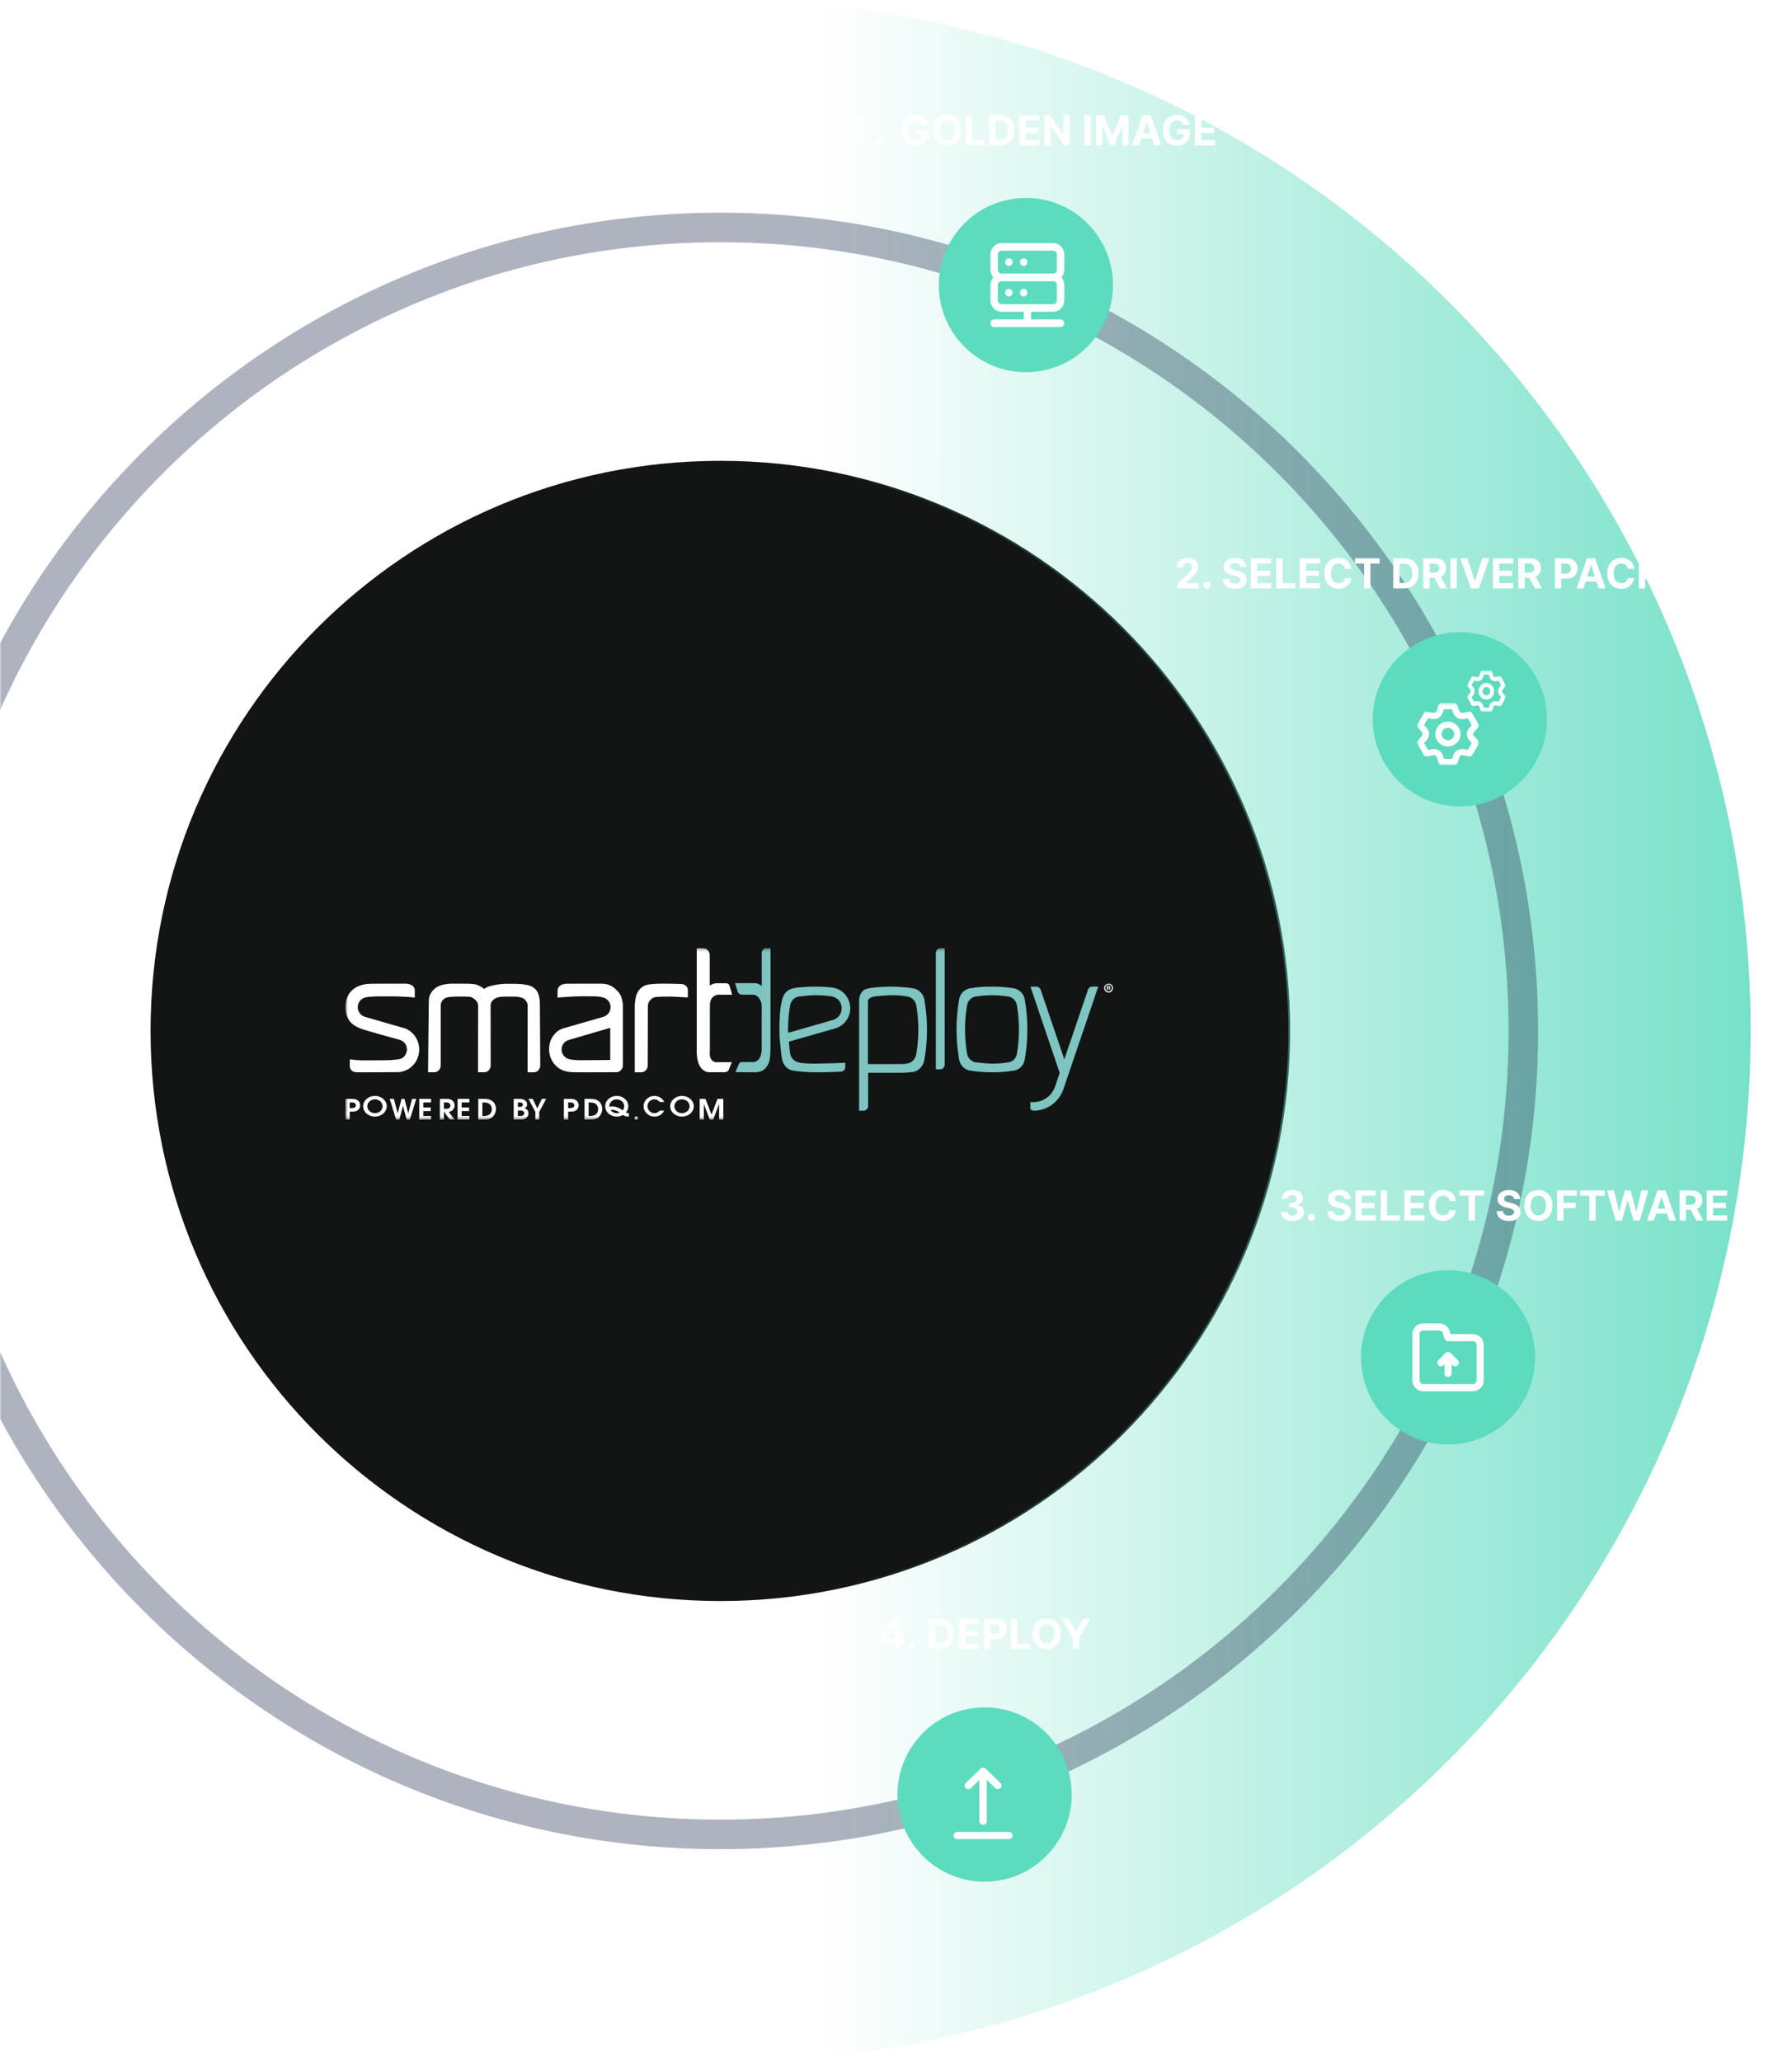 <svg width="600" height="690" viewBox="0 0 600 690" fill="none" xmlns="http://www.w3.org/2000/svg">
<g clip-path="url(#clip0_61_850)">
<mask id="mask0_61_850" style="mask-type:luminance" maskUnits="userSpaceOnUse" x="0" y="0" width="600" height="690">
<path d="M600 0H0V689.951H600V0Z" fill="white"/>
</mask>
<g mask="url(#mask0_61_850)">
<g filter="url(#filter0_d_61_850)">
<path d="M241.186 535.749C346.548 535.749 431.96 450.337 431.96 344.975C431.96 239.613 346.548 154.201 241.186 154.201C135.825 154.201 50.412 239.613 50.412 344.975C50.412 450.337 135.825 535.749 241.186 535.749Z" fill="#131515"/>
</g>
<path opacity="0.83" d="M241.188 689.951C332.68 689.951 420.427 653.605 485.122 588.91C549.818 524.214 586.162 436.468 586.162 344.975C586.162 253.482 549.818 165.736 485.122 101.041C420.427 36.346 332.68 1.38151e-05 241.188 0V154.807C291.624 154.807 339.994 174.842 375.657 210.506C411.321 246.169 431.356 294.539 431.356 344.975C431.356 395.411 411.321 443.781 375.657 479.445C339.994 515.108 291.624 535.144 241.188 535.144V689.951Z" fill="url(#paint0_linear_61_850)"/>
<path d="M241.186 613.838C389.675 613.838 510.049 493.464 510.049 344.975C510.049 196.486 389.675 76.112 241.186 76.112C92.697 76.112 -27.677 196.486 -27.677 344.975C-27.677 493.464 92.697 613.838 241.186 613.838Z" stroke="#132344" stroke-opacity="0.34" stroke-width="9.885"/>
<path d="M343.493 124.547C359.597 124.547 372.653 111.492 372.653 95.387C372.653 79.283 359.597 66.227 343.493 66.227C327.388 66.227 314.333 79.283 314.333 95.387C314.333 111.492 327.388 124.547 343.493 124.547Z" fill="#5CDBBE"/>
<path d="M329.654 629.655C345.758 629.655 358.814 616.6 358.814 600.495C358.814 584.39 345.758 571.335 329.654 571.335C313.549 571.335 300.494 584.39 300.494 600.495C300.494 616.6 313.549 629.655 329.654 629.655Z" fill="#5CDBBE"/>
<path d="M488.797 269.852C504.902 269.852 517.957 256.797 517.957 240.692C517.957 224.588 504.902 211.532 488.797 211.532C472.693 211.532 459.638 224.588 459.638 240.692C459.638 256.797 472.693 269.852 488.797 269.852Z" fill="#5CDBBE"/>
<path d="M484.844 483.361C500.949 483.361 514.004 470.306 514.004 454.201C514.004 438.097 500.949 425.041 484.844 425.041C468.74 425.041 455.685 438.097 455.685 454.201C455.685 470.306 468.74 483.361 484.844 483.361Z" fill="#5CDBBE"/>
<path d="M289.555 38.555V48.619H287.427V40.575H287.368L285.063 42.02V40.133L287.555 38.555H289.555ZM294.467 48.747C294.142 48.747 293.865 48.633 293.632 48.403C293.403 48.17 293.287 47.892 293.287 47.568C293.287 47.247 293.403 46.971 293.632 46.742C293.865 46.513 294.142 46.398 294.467 46.398C294.781 46.398 295.056 46.513 295.292 46.742C295.528 46.971 295.646 47.247 295.646 47.568C295.646 47.784 295.59 47.982 295.479 48.162C295.371 48.339 295.228 48.482 295.051 48.59C294.874 48.695 294.68 48.747 294.467 48.747ZM308.641 41.808C308.573 41.569 308.477 41.358 308.352 41.174C308.228 40.987 308.076 40.83 307.895 40.703C307.718 40.572 307.514 40.471 307.285 40.403C307.059 40.334 306.808 40.3 306.533 40.3C306.019 40.3 305.567 40.427 305.177 40.683C304.79 40.938 304.489 41.31 304.273 41.798C304.056 42.283 303.948 42.876 303.948 43.577C303.948 44.279 304.055 44.875 304.268 45.366C304.481 45.858 304.782 46.233 305.172 46.492C305.562 46.747 306.022 46.875 306.553 46.875C307.034 46.875 307.446 46.79 307.786 46.619C308.13 46.446 308.392 46.202 308.573 45.887C308.756 45.572 308.848 45.201 308.848 44.772L309.28 44.835H306.685V43.233H310.897V44.501C310.897 45.386 310.71 46.146 310.337 46.782C309.963 47.414 309.449 47.902 308.794 48.246C308.138 48.587 307.388 48.757 306.543 48.757C305.599 48.757 304.771 48.549 304.056 48.133C303.342 47.714 302.785 47.119 302.385 46.349C301.989 45.576 301.791 44.658 301.791 43.597C301.791 42.781 301.909 42.054 302.145 41.415C302.384 40.773 302.718 40.229 303.147 39.783C303.576 39.338 304.076 38.999 304.646 38.766C305.216 38.534 305.834 38.417 306.499 38.417C307.069 38.417 307.599 38.501 308.091 38.668C308.582 38.832 309.018 39.064 309.398 39.366C309.781 39.667 310.094 40.026 310.337 40.442C310.579 40.855 310.735 41.31 310.804 41.808H308.641ZM321.744 43.587C321.744 44.685 321.536 45.618 321.12 46.388C320.707 47.158 320.144 47.746 319.429 48.153C318.718 48.556 317.919 48.757 317.031 48.757C316.137 48.757 315.334 48.554 314.623 48.148C313.912 47.741 313.35 47.153 312.938 46.383C312.525 45.614 312.318 44.681 312.318 43.587C312.318 42.49 312.525 41.556 312.938 40.786C313.35 40.016 313.912 39.43 314.623 39.027C315.334 38.62 316.137 38.417 317.031 38.417C317.919 38.417 318.718 38.62 319.429 39.027C320.144 39.43 320.707 40.016 321.12 40.786C321.536 41.556 321.744 42.49 321.744 43.587ZM319.587 43.587C319.587 42.876 319.48 42.277 319.267 41.789C319.057 41.3 318.761 40.93 318.378 40.678C317.994 40.426 317.546 40.3 317.031 40.3C316.517 40.3 316.068 40.426 315.685 40.678C315.301 40.93 315.003 41.3 314.79 41.789C314.581 42.277 314.477 42.876 314.477 43.587C314.477 44.298 314.581 44.898 314.79 45.386C315.003 45.874 315.301 46.244 315.685 46.496C316.068 46.749 316.517 46.875 317.031 46.875C317.546 46.875 317.994 46.749 318.378 46.496C318.761 46.244 319.057 45.874 319.267 45.386C319.48 44.898 319.587 44.298 319.587 43.587ZM323.32 48.619V38.555H325.448V46.865H329.763V48.619H323.32ZM334.74 48.619H331.172V38.555H334.77C335.783 38.555 336.653 38.757 337.384 39.159C338.114 39.559 338.676 40.134 339.069 40.884C339.466 41.635 339.664 42.532 339.664 43.577C339.664 44.626 339.466 45.527 339.069 46.28C338.676 47.034 338.111 47.612 337.374 48.015C336.64 48.418 335.762 48.619 334.74 48.619ZM333.3 46.796H334.651C335.28 46.796 335.81 46.685 336.24 46.462C336.672 46.236 336.995 45.887 337.212 45.415C337.431 44.94 337.541 44.328 337.541 43.577C337.541 42.834 337.431 42.226 337.212 41.754C336.995 41.282 336.673 40.935 336.243 40.712C335.814 40.49 335.285 40.378 334.656 40.378H333.3V46.796ZM341.24 48.619V38.555H348.022V40.309H343.368V42.708H347.673V44.462H343.368V46.865H348.041V48.619H341.24ZM358.132 38.555V48.619H356.294L351.915 42.285H351.841V48.619H349.714V38.555H351.581L355.925 44.885H356.014V38.555H358.132ZM365.22 38.555V48.619H363.093V38.555H365.22ZM366.971 38.555H369.595L372.367 45.317H372.485L375.257 38.555H377.882V48.619H375.817V42.069H375.733L373.129 48.57H371.723L369.119 42.044H369.035V48.619H366.971V38.555ZM381.369 48.619H379.089L382.563 38.555H385.305L388.774 48.619H386.494L383.973 40.855H383.895L381.369 48.619ZM381.227 44.663H386.612V46.324H381.227V44.663ZM396.186 41.808C396.118 41.569 396.021 41.358 395.896 41.174C395.772 40.987 395.62 40.83 395.439 40.703C395.262 40.572 395.059 40.471 394.83 40.403C394.604 40.334 394.353 40.3 394.078 40.3C393.564 40.3 393.112 40.427 392.722 40.683C392.335 40.938 392.034 41.31 391.818 41.798C391.601 42.283 391.493 42.876 391.493 43.577C391.493 44.279 391.6 44.875 391.813 45.366C392.026 45.858 392.327 46.233 392.717 46.492C393.107 46.747 393.567 46.875 394.098 46.875C394.579 46.875 394.991 46.79 395.331 46.619C395.675 46.446 395.937 46.202 396.118 45.887C396.301 45.572 396.393 45.201 396.393 44.772L396.826 44.835H394.23V43.233H398.442V44.501C398.442 45.386 398.255 46.146 397.882 46.782C397.508 47.414 396.994 47.902 396.339 48.246C395.683 48.587 394.934 48.757 394.089 48.757C393.145 48.757 392.317 48.549 391.602 48.133C390.888 47.714 390.33 47.119 389.931 46.349C389.534 45.576 389.336 44.658 389.336 43.597C389.336 42.781 389.454 42.054 389.69 41.415C389.929 40.773 390.263 40.229 390.692 39.783C391.121 39.338 391.621 38.999 392.191 38.766C392.761 38.534 393.379 38.417 394.044 38.417C394.614 38.417 395.145 38.501 395.636 38.668C396.127 38.832 396.563 39.064 396.943 39.366C397.326 39.667 397.639 40.026 397.882 40.442C398.124 40.855 398.28 41.31 398.349 41.808H396.186ZM400.04 48.619V38.555H406.822V40.309H402.168V42.708H406.473V44.462H402.168V46.865H406.842V48.619H400.04Z" fill="white"/>
<path d="M394.138 196.89V195.356L397.72 192.039C398.025 191.744 398.28 191.479 398.487 191.243C398.697 191.007 398.855 190.776 398.964 190.55C399.072 190.321 399.126 190.074 399.126 189.808C399.126 189.513 399.059 189.259 398.924 189.046C398.79 188.83 398.606 188.665 398.374 188.55C398.141 188.432 397.878 188.373 397.583 188.373C397.275 188.373 397.006 188.435 396.777 188.56C396.547 188.684 396.37 188.863 396.246 189.096C396.121 189.328 396.059 189.605 396.059 189.926H394.039C394.039 189.268 394.189 188.696 394.487 188.211C394.785 187.726 395.203 187.351 395.74 187.086C396.277 186.82 396.896 186.688 397.597 186.688C398.318 186.688 398.946 186.815 399.48 187.071C400.017 187.323 400.435 187.674 400.733 188.123C401.031 188.571 401.18 189.086 401.18 189.666C401.18 190.046 401.105 190.421 400.954 190.791C400.806 191.161 400.543 191.572 400.163 192.025C399.783 192.473 399.247 193.012 398.556 193.641L397.086 195.081V195.15H401.313V196.89H394.138ZM404.098 197.017C403.773 197.017 403.495 196.903 403.262 196.673C403.033 196.441 402.918 196.162 402.918 195.838C402.918 195.517 403.033 195.242 403.262 195.012C403.495 194.783 403.773 194.668 404.098 194.668C404.412 194.668 404.687 194.783 404.923 195.012C405.159 195.242 405.277 195.517 405.277 195.838C405.277 196.054 405.221 196.252 405.11 196.433C405.002 196.61 404.859 196.752 404.683 196.86C404.506 196.965 404.311 197.017 404.098 197.017ZM415.225 189.72C415.186 189.323 415.017 189.015 414.719 188.796C414.421 188.576 414.016 188.467 413.505 188.467C413.158 188.467 412.864 188.516 412.625 188.614C412.386 188.709 412.203 188.842 412.075 189.012C411.95 189.182 411.888 189.376 411.888 189.592C411.882 189.772 411.919 189.929 412.001 190.064C412.086 190.198 412.203 190.314 412.35 190.413C412.497 190.508 412.668 190.591 412.861 190.663C413.054 190.732 413.261 190.791 413.48 190.84L414.385 191.056C414.824 191.155 415.226 191.286 415.593 191.45C415.96 191.613 416.278 191.815 416.547 192.054C416.815 192.293 417.023 192.575 417.171 192.899C417.322 193.224 417.399 193.595 417.402 194.015C417.399 194.631 417.241 195.165 416.93 195.617C416.622 196.066 416.177 196.415 415.593 196.664C415.014 196.909 414.314 197.032 413.495 197.032C412.683 197.032 411.975 196.908 411.372 196.659C410.773 196.41 410.304 196.041 409.967 195.553C409.632 195.062 409.457 194.454 409.441 193.73H411.5C411.523 194.067 411.619 194.349 411.79 194.575C411.963 194.798 412.194 194.967 412.483 195.081C412.774 195.193 413.104 195.248 413.47 195.248C413.831 195.248 414.144 195.196 414.409 195.091C414.678 194.986 414.886 194.84 415.033 194.654C415.181 194.467 415.254 194.252 415.254 194.01C415.254 193.784 415.187 193.594 415.053 193.44C414.922 193.286 414.729 193.155 414.473 193.047C414.221 192.939 413.911 192.84 413.544 192.752L412.448 192.477C411.6 192.27 410.93 191.948 410.438 191.509C409.947 191.07 409.703 190.478 409.706 189.734C409.703 189.125 409.865 188.593 410.193 188.137C410.524 187.682 410.977 187.327 411.554 187.071C412.131 186.815 412.786 186.688 413.52 186.688C414.267 186.688 414.919 186.815 415.475 187.071C416.036 187.327 416.471 187.682 416.783 188.137C417.094 188.593 417.254 189.12 417.264 189.72H415.225ZM418.833 196.89V186.825H425.615V188.58H420.961V190.978H425.266V192.732H420.961V195.135H425.634V196.89H418.833ZM427.307 196.89V186.825H429.434V195.135H433.749V196.89H427.307ZM435.158 196.89V186.825H441.94V188.58H437.286V190.978H441.591V192.732H437.286V195.135H441.96V196.89H435.158ZM452.512 190.349H450.359C450.32 190.07 450.24 189.823 450.119 189.607C449.997 189.387 449.842 189.2 449.652 189.046C449.462 188.893 449.242 188.775 448.993 188.693C448.747 188.611 448.48 188.57 448.192 188.57C447.671 188.57 447.217 188.699 446.831 188.958C446.444 189.214 446.145 189.587 445.932 190.078C445.719 190.567 445.612 191.16 445.612 191.857C445.612 192.575 445.719 193.178 445.932 193.666C446.148 194.154 446.449 194.523 446.836 194.772C447.222 195.021 447.67 195.145 448.177 195.145C448.462 195.145 448.726 195.107 448.969 195.032C449.214 194.957 449.432 194.847 449.622 194.703C449.812 194.555 449.969 194.377 450.094 194.167C450.222 193.957 450.31 193.718 450.359 193.45L452.512 193.459C452.456 193.921 452.317 194.367 452.094 194.796C451.875 195.222 451.578 195.604 451.205 195.941C450.834 196.275 450.392 196.541 449.878 196.737C449.367 196.931 448.788 197.027 448.143 197.027C447.245 197.027 446.443 196.824 445.735 196.418C445.031 196.012 444.474 195.424 444.064 194.654C443.658 193.884 443.455 192.952 443.455 191.857C443.455 190.76 443.661 189.826 444.074 189.056C444.487 188.286 445.047 187.7 445.755 187.297C446.462 186.891 447.258 186.688 448.143 186.688C448.726 186.688 449.267 186.77 449.765 186.933C450.266 187.097 450.71 187.336 451.096 187.651C451.483 187.962 451.798 188.344 452.04 188.796C452.286 189.248 452.443 189.766 452.512 190.349ZM453.654 188.58V186.825H461.92V188.58H458.839V196.89H456.736V188.58H453.654ZM470.052 196.89H466.484V186.825H470.081C471.094 186.825 471.965 187.027 472.696 187.43C473.426 187.829 473.988 188.404 474.381 189.155C474.778 189.905 474.976 190.803 474.976 191.848C474.976 192.896 474.778 193.797 474.381 194.55C473.988 195.304 473.423 195.882 472.686 196.285C471.952 196.688 471.074 196.89 470.052 196.89ZM468.612 195.066H469.964C470.593 195.066 471.122 194.955 471.551 194.732C471.983 194.506 472.308 194.157 472.524 193.686C472.743 193.211 472.853 192.598 472.853 191.848C472.853 191.104 472.743 190.496 472.524 190.024C472.308 189.553 471.985 189.205 471.556 188.983C471.127 188.76 470.597 188.648 469.968 188.648H468.612V195.066ZM476.552 196.89V186.825H480.523C481.283 186.825 481.932 186.961 482.469 187.233C483.01 187.502 483.421 187.883 483.703 188.378C483.988 188.87 484.13 189.448 484.13 190.113C484.13 190.781 483.986 191.356 483.698 191.838C483.409 192.316 482.992 192.683 482.445 192.939C481.901 193.194 481.242 193.322 480.469 193.322H477.81V191.612H480.125C480.531 191.612 480.869 191.556 481.137 191.445C481.406 191.333 481.606 191.166 481.737 190.943C481.871 190.721 481.938 190.444 481.938 190.113C481.938 189.779 481.871 189.497 481.737 189.268C481.606 189.038 481.404 188.865 481.132 188.747C480.864 188.626 480.525 188.565 480.115 188.565H478.68V196.89H476.552ZM481.988 192.31L484.489 196.89H482.14L479.693 192.31H481.988ZM487.762 186.825V196.89H485.634V186.825H487.762ZM491.331 186.825L493.763 194.472H493.857L496.294 186.825H498.653L495.184 196.89H492.441L488.967 186.825H491.331ZM499.864 196.89V186.825H506.646V188.58H501.992V190.978H506.297V192.732H501.992V195.135H506.666V196.89H499.864ZM508.338 196.89V186.825H512.308C513.069 186.825 513.717 186.961 514.255 187.233C514.795 187.502 515.206 187.883 515.488 188.378C515.773 188.87 515.916 189.448 515.916 190.113C515.916 190.781 515.771 191.356 515.483 191.838C515.195 192.316 514.777 192.683 514.23 192.939C513.686 193.194 513.028 193.322 512.254 193.322H509.596V191.612H511.91C512.317 191.612 512.654 191.556 512.923 191.445C513.191 191.333 513.391 191.166 513.522 190.943C513.657 190.721 513.724 190.444 513.724 190.113C513.724 189.779 513.657 189.497 513.522 189.268C513.391 189.038 513.19 188.865 512.918 188.747C512.649 188.626 512.31 188.565 511.901 188.565H510.466V196.89H508.338ZM513.773 192.31L516.274 196.89H513.925L511.478 192.31H513.773ZM520.622 196.89V186.825H524.593C525.356 186.825 526.007 186.971 526.544 187.263C527.081 187.551 527.491 187.952 527.772 188.467C528.057 188.978 528.2 189.567 528.2 190.236C528.2 190.904 528.056 191.494 527.768 192.005C527.479 192.516 527.061 192.914 526.514 193.199C525.971 193.484 525.312 193.627 524.539 193.627H522.008V191.921H524.195C524.604 191.921 524.942 191.851 525.207 191.71C525.476 191.566 525.676 191.368 525.807 191.115C525.941 190.86 526.008 190.567 526.008 190.236C526.008 189.902 525.941 189.61 525.807 189.361C525.676 189.109 525.476 188.914 525.207 188.776C524.939 188.635 524.598 188.565 524.185 188.565H522.75V196.89H520.622ZM530.155 196.89H527.874L531.349 186.825H534.091L537.56 196.89H535.28L532.759 189.125H532.681L530.155 196.89ZM530.012 192.934H535.398V194.595H530.012V192.934ZM547.179 190.349H545.026C544.987 190.07 544.907 189.823 544.786 189.607C544.664 189.387 544.509 189.2 544.319 189.046C544.129 188.893 543.909 188.775 543.66 188.693C543.415 188.611 543.147 188.57 542.859 188.57C542.338 188.57 541.885 188.699 541.498 188.958C541.111 189.214 540.812 189.587 540.599 190.078C540.386 190.567 540.279 191.16 540.279 191.857C540.279 192.575 540.386 193.178 540.599 193.666C540.815 194.154 541.116 194.523 541.503 194.772C541.889 195.021 542.337 195.145 542.844 195.145C543.129 195.145 543.393 195.107 543.636 195.032C543.881 194.957 544.099 194.847 544.289 194.703C544.479 194.555 544.637 194.377 544.761 194.167C544.889 193.957 544.977 193.718 545.026 193.45L547.179 193.459C547.123 193.921 546.984 194.367 546.761 194.796C546.542 195.222 546.245 195.604 545.872 195.941C545.501 196.275 545.059 196.541 544.545 196.737C544.034 196.931 543.455 197.027 542.81 197.027C541.912 197.027 541.11 196.824 540.402 196.418C539.698 196.012 539.141 195.424 538.731 194.654C538.325 193.884 538.122 192.952 538.122 191.857C538.122 190.76 538.328 189.826 538.741 189.056C539.154 188.286 539.714 187.7 540.422 187.297C541.129 186.891 541.925 186.688 542.81 186.688C543.393 186.688 543.934 186.77 544.432 186.933C544.933 187.097 545.377 187.336 545.764 187.651C546.15 187.962 546.465 188.344 546.707 188.796C546.953 189.248 547.11 189.766 547.179 190.349ZM548.705 196.89V186.825H550.833V191.263H550.965L554.587 186.825H557.138L553.403 191.332L557.182 196.89H554.636L551.879 192.752L550.833 194.03V196.89H548.705ZM559.98 196.89H557.7L561.175 186.825H563.917L567.386 196.89H565.106L562.585 189.125H562.506L559.98 196.89ZM559.838 192.934H565.224V194.595H559.838V192.934ZM574.798 190.078C574.729 189.839 574.633 189.628 574.508 189.445C574.384 189.258 574.231 189.101 574.051 188.973C573.874 188.842 573.671 188.742 573.442 188.673C573.216 188.604 572.965 188.57 572.69 188.57C572.176 188.57 571.723 188.698 571.334 188.953C570.947 189.209 570.646 189.581 570.429 190.069C570.213 190.554 570.105 191.147 570.105 191.848C570.105 192.549 570.212 193.145 570.424 193.636C570.637 194.128 570.939 194.503 571.329 194.762C571.719 195.017 572.179 195.145 572.71 195.145C573.191 195.145 573.602 195.06 573.943 194.89C574.287 194.716 574.549 194.472 574.729 194.157C574.913 193.843 575.005 193.471 575.005 193.042L575.437 193.106H572.842V191.504H577.054V192.771C577.054 193.656 576.867 194.416 576.494 195.052C576.12 195.684 575.606 196.172 574.951 196.516C574.295 196.857 573.545 197.027 572.7 197.027C571.756 197.027 570.927 196.819 570.213 196.403C569.499 195.984 568.942 195.389 568.542 194.619C568.146 193.846 567.948 192.929 567.948 191.867C567.948 191.052 568.066 190.324 568.302 189.685C568.541 189.043 568.875 188.499 569.304 188.054C569.733 187.608 570.233 187.269 570.803 187.037C571.373 186.804 571.99 186.688 572.656 186.688C573.226 186.688 573.756 186.771 574.248 186.938C574.739 187.102 575.175 187.335 575.555 187.636C575.938 187.938 576.251 188.296 576.494 188.712C576.736 189.125 576.892 189.581 576.96 190.078H574.798ZM578.652 196.89V186.825H585.434V188.58H580.78V190.978H585.085V192.732H580.78V195.135H585.454V196.89H578.652Z" fill="white"/>
<path d="M432.725 408.559C431.991 408.559 431.337 408.433 430.764 408.181C430.194 407.925 429.743 407.575 429.412 407.129C429.085 406.68 428.916 406.163 428.906 405.576H431.049C431.062 405.822 431.142 406.038 431.29 406.225C431.44 406.408 431.64 406.551 431.889 406.652C432.138 406.754 432.418 406.805 432.73 406.805C433.054 406.805 433.341 406.748 433.59 406.633C433.839 406.518 434.034 406.359 434.174 406.156C434.315 405.953 434.386 405.719 434.386 405.453C434.386 405.185 434.31 404.947 434.16 404.741C434.012 404.531 433.799 404.367 433.521 404.249C433.246 404.131 432.918 404.073 432.538 404.073H431.599V402.51H432.538C432.859 402.51 433.142 402.454 433.388 402.343C433.637 402.231 433.83 402.077 433.968 401.881C434.106 401.681 434.174 401.448 434.174 401.183C434.174 400.931 434.114 400.71 433.993 400.52C433.875 400.326 433.708 400.176 433.491 400.067C433.278 399.959 433.029 399.905 432.744 399.905C432.456 399.905 432.192 399.958 431.953 400.062C431.714 400.164 431.522 400.31 431.378 400.5C431.234 400.69 431.157 400.913 431.147 401.168H429.108C429.118 400.588 429.283 400.077 429.604 399.635C429.925 399.193 430.358 398.847 430.901 398.598C431.449 398.346 432.066 398.22 432.754 398.22C433.449 398.22 434.056 398.346 434.577 398.598C435.098 398.85 435.503 399.191 435.791 399.62C436.083 400.046 436.227 400.524 436.224 401.055C436.227 401.619 436.052 402.089 435.698 402.466C435.347 402.842 434.89 403.081 434.327 403.183V403.262C435.067 403.357 435.631 403.614 436.017 404.033C436.407 404.449 436.6 404.97 436.597 405.596C436.6 406.169 436.435 406.679 436.101 407.124C435.77 407.57 435.313 407.92 434.73 408.176C434.147 408.431 433.478 408.559 432.725 408.559ZM439.086 408.549C438.762 408.549 438.483 408.435 438.251 408.205C438.021 407.973 437.907 407.694 437.907 407.37C437.907 407.049 438.021 406.774 438.251 406.544C438.483 406.315 438.762 406.2 439.086 406.2C439.401 406.2 439.676 406.315 439.912 406.544C440.148 406.774 440.266 407.049 440.266 407.37C440.266 407.586 440.21 407.784 440.099 407.965C439.99 408.142 439.848 408.284 439.671 408.392C439.494 408.497 439.299 408.549 439.086 408.549ZM450.213 401.252C450.174 400.855 450.005 400.547 449.707 400.328C449.409 400.108 449.004 399.999 448.493 399.999C448.146 399.999 447.853 400.048 447.614 400.146C447.375 400.241 447.191 400.374 447.063 400.544C446.939 400.714 446.877 400.908 446.877 401.124C446.87 401.304 446.908 401.461 446.99 401.596C447.075 401.73 447.191 401.846 447.338 401.945C447.486 402.04 447.656 402.123 447.85 402.195C448.043 402.264 448.249 402.323 448.469 402.372L449.373 402.588C449.812 402.687 450.215 402.818 450.582 402.982C450.949 403.145 451.267 403.347 451.535 403.586C451.804 403.825 452.012 404.107 452.159 404.431C452.31 404.756 452.387 405.127 452.39 405.547C452.387 406.163 452.23 406.697 451.919 407.149C451.611 407.598 451.165 407.947 450.582 408.196C450.002 408.441 449.303 408.564 448.483 408.564C447.671 408.564 446.963 408.44 446.361 408.191C445.761 407.942 445.292 407.573 444.955 407.085C444.621 406.594 444.446 405.986 444.429 405.262H446.488C446.511 405.599 446.608 405.881 446.778 406.107C446.952 406.33 447.183 406.499 447.471 406.613C447.763 406.725 448.092 406.78 448.459 406.78C448.819 406.78 449.132 406.728 449.398 406.623C449.666 406.518 449.874 406.372 450.022 406.186C450.169 405.999 450.243 405.784 450.243 405.542C450.243 405.316 450.176 405.126 450.041 404.972C449.91 404.818 449.717 404.687 449.461 404.579C449.209 404.471 448.9 404.372 448.533 404.284L447.437 404.009C446.588 403.802 445.918 403.48 445.427 403.041C444.935 402.602 444.691 402.01 444.695 401.266C444.691 400.657 444.853 400.125 445.181 399.669C445.512 399.214 445.966 398.858 446.542 398.603C447.119 398.347 447.774 398.22 448.508 398.22C449.255 398.22 449.907 398.347 450.464 398.603C451.024 398.858 451.46 399.214 451.771 399.669C452.082 400.125 452.243 400.652 452.253 401.252H450.213ZM453.822 408.422V398.357H460.603V400.112H455.949V402.51H460.254V404.264H455.949V406.667H460.623V408.422H453.822ZM462.295 408.422V398.357H464.423V406.667H468.738V408.422H462.295ZM470.147 408.422V398.357H476.928V400.112H472.275V402.51H476.58V404.264H472.275V406.667H476.948V408.422H470.147ZM487.5 401.881H485.348C485.308 401.602 485.228 401.355 485.107 401.139C484.986 400.919 484.83 400.732 484.64 400.578C484.45 400.424 484.231 400.307 483.982 400.225C483.736 400.143 483.469 400.102 483.181 400.102C482.66 400.102 482.206 400.231 481.819 400.49C481.433 400.746 481.133 401.119 480.92 401.61C480.707 402.099 480.601 402.692 480.601 403.389C480.601 404.107 480.707 404.71 480.92 405.198C481.136 405.686 481.438 406.055 481.824 406.304C482.211 406.553 482.658 406.677 483.166 406.677C483.451 406.677 483.715 406.639 483.957 406.564C484.203 406.489 484.421 406.379 484.611 406.235C484.801 406.087 484.958 405.909 485.082 405.699C485.21 405.489 485.299 405.25 485.348 404.982L487.5 404.991C487.445 405.453 487.305 405.899 487.083 406.328C486.863 406.754 486.567 407.136 486.193 407.473C485.823 407.807 485.381 408.073 484.866 408.269C484.355 408.463 483.777 408.559 483.131 408.559C482.234 408.559 481.431 408.356 480.723 407.95C480.019 407.544 479.462 406.956 479.053 406.186C478.646 405.416 478.443 404.484 478.443 403.389C478.443 402.292 478.65 401.358 479.062 400.588C479.475 399.818 480.035 399.232 480.743 398.829C481.451 398.423 482.247 398.22 483.131 398.22C483.715 398.22 484.255 398.302 484.753 398.465C485.254 398.629 485.698 398.868 486.085 399.183C486.472 399.494 486.786 399.876 487.028 400.328C487.274 400.78 487.431 401.298 487.5 401.881ZM488.643 400.112V398.357H496.909V400.112H493.827V408.422H491.724V400.112H488.643ZM506.932 401.252C506.893 400.855 506.724 400.547 506.426 400.328C506.128 400.108 505.724 399.999 505.212 399.999C504.865 399.999 504.572 400.048 504.333 400.146C504.094 400.241 503.91 400.374 503.782 400.544C503.658 400.714 503.596 400.908 503.596 401.124C503.589 401.304 503.627 401.461 503.709 401.596C503.794 401.73 503.91 401.846 504.058 401.945C504.205 402.04 504.375 402.123 504.569 402.195C504.762 402.264 504.968 402.323 505.188 402.372L506.092 402.588C506.531 402.687 506.934 402.818 507.301 402.982C507.668 403.145 507.986 403.347 508.254 403.586C508.523 403.825 508.731 404.107 508.878 404.431C509.029 404.756 509.106 405.127 509.109 405.547C509.106 406.163 508.949 406.697 508.638 407.149C508.33 407.598 507.884 407.947 507.301 408.196C506.721 408.441 506.022 408.564 505.203 408.564C504.39 408.564 503.682 408.44 503.08 408.191C502.48 407.942 502.012 407.573 501.674 407.085C501.34 406.594 501.165 405.986 501.148 405.262H503.207C503.23 405.599 503.327 405.881 503.497 406.107C503.671 406.33 503.902 406.499 504.19 406.613C504.482 406.725 504.811 406.78 505.178 406.78C505.538 406.78 505.851 406.728 506.117 406.623C506.385 406.518 506.593 406.372 506.741 406.186C506.888 405.999 506.962 405.784 506.962 405.542C506.962 405.316 506.895 405.126 506.76 404.972C506.629 404.818 506.436 404.687 506.181 404.579C505.928 404.471 505.619 404.372 505.252 404.284L504.156 404.009C503.307 403.802 502.637 403.48 502.146 403.041C501.655 402.602 501.41 402.01 501.414 401.266C501.41 400.657 501.573 400.125 501.9 399.669C502.231 399.214 502.685 398.858 503.261 398.603C503.838 398.347 504.493 398.22 505.227 398.22C505.974 398.22 506.626 398.347 507.183 398.603C507.743 398.858 508.179 399.214 508.49 399.669C508.801 400.125 508.962 400.652 508.972 401.252H506.932ZM519.789 403.389C519.789 404.487 519.581 405.421 519.165 406.191C518.752 406.96 518.189 407.549 517.475 407.955C516.764 408.358 515.964 408.559 515.077 408.559C514.182 408.559 513.38 408.356 512.669 407.95C511.958 407.544 511.396 406.956 510.983 406.186C510.57 405.416 510.364 404.484 510.364 403.389C510.364 402.292 510.57 401.358 510.983 400.588C511.396 399.818 511.958 399.232 512.669 398.829C513.38 398.423 514.182 398.22 515.077 398.22C515.964 398.22 516.764 398.423 517.475 398.829C518.189 399.232 518.752 399.818 519.165 400.588C519.581 401.358 519.789 402.292 519.789 403.389ZM517.632 403.389C517.632 402.679 517.526 402.079 517.313 401.591C517.103 401.103 516.806 400.732 516.423 400.48C516.04 400.228 515.591 400.102 515.077 400.102C514.562 400.102 514.113 400.228 513.73 400.48C513.347 400.732 513.049 401.103 512.836 401.591C512.626 402.079 512.521 402.679 512.521 403.389C512.521 404.1 512.626 404.7 512.836 405.188C513.049 405.676 513.347 406.046 513.73 406.299C514.113 406.551 514.562 406.677 515.077 406.677C515.591 406.677 516.04 406.551 516.423 406.299C516.806 406.046 517.103 405.676 517.313 405.188C517.526 404.7 517.632 404.1 517.632 403.389ZM521.366 408.422V398.357H528.029V400.112H523.493V402.51H527.587V404.264H523.493V408.422H521.366ZM529.077 400.112V398.357H537.343V400.112H534.262V408.422H532.159V400.112H529.077ZM540.97 408.422L538.09 398.357H540.415L542.08 405.35H542.164L544.002 398.357H545.992L547.825 405.365H547.914L549.58 398.357H551.904L549.024 408.422H546.95L545.034 401.841H544.955L543.044 408.422H540.97ZM553.764 408.422H551.484L554.958 398.357H557.7L561.17 408.422H558.89L556.369 400.657H556.29L553.764 408.422ZM553.622 404.466H559.008V406.127H553.622V404.466ZM562.381 408.422V398.357H566.352C567.112 398.357 567.761 398.493 568.298 398.765C568.839 399.034 569.25 399.415 569.531 399.91C569.817 400.402 569.959 400.98 569.959 401.645C569.959 402.313 569.815 402.888 569.527 403.37C569.238 403.848 568.821 404.215 568.273 404.471C567.73 404.726 567.071 404.854 566.298 404.854H563.639V403.144H565.954C566.36 403.144 566.698 403.088 566.966 402.977C567.235 402.865 567.435 402.698 567.566 402.475C567.7 402.253 567.767 401.976 567.767 401.645C567.767 401.311 567.7 401.029 567.566 400.8C567.435 400.57 567.233 400.397 566.961 400.279C566.693 400.157 566.354 400.097 565.944 400.097H564.509V408.422H562.381ZM567.816 403.842L570.318 408.422H567.969L565.521 403.842H567.816ZM571.463 408.422V398.357H578.244V400.112H573.591V402.51H577.896V404.264H573.591V406.667H578.264V408.422H571.463Z" fill="white"/>
<path d="M294.694 549.98V548.305L298.896 541.685H300.34V544.005H299.485L296.837 548.197V548.275H302.807V549.98H294.694ZM299.525 551.75V549.469L299.564 548.727V541.685H301.559V551.75H299.525ZM305.279 551.877C304.955 551.877 304.676 551.763 304.444 551.533C304.215 551.301 304.1 551.022 304.1 550.698C304.1 550.377 304.215 550.102 304.444 549.872C304.676 549.643 304.955 549.528 305.279 549.528C305.594 549.528 305.869 549.643 306.105 549.872C306.341 550.102 306.459 550.377 306.459 550.698C306.459 550.914 306.403 551.112 306.292 551.292C306.184 551.469 306.041 551.612 305.864 551.72C305.687 551.825 305.492 551.877 305.279 551.877ZM314.514 551.75H310.947V541.685H314.544C315.556 541.685 316.428 541.887 317.158 542.29C317.889 542.689 318.451 543.264 318.844 544.014C319.24 544.765 319.438 545.662 319.438 546.707C319.438 547.756 319.24 548.657 318.844 549.41C318.451 550.164 317.886 550.742 317.148 551.145C316.415 551.548 315.537 551.75 314.514 551.75ZM313.075 549.926H314.426C315.055 549.926 315.584 549.815 316.013 549.592C316.446 549.366 316.77 549.017 316.986 548.545C317.206 548.07 317.316 547.458 317.316 546.707C317.316 545.964 317.206 545.356 316.986 544.884C316.77 544.413 316.447 544.065 316.018 543.842C315.589 543.62 315.06 543.508 314.431 543.508H313.075V549.926ZM321.015 551.75V541.685H327.796V543.44H323.143V545.838H327.448V547.592H323.143V549.995H327.816V551.75H321.015ZM329.488 551.75V541.685H333.459C334.222 541.685 334.873 541.831 335.41 542.122C335.947 542.411 336.357 542.812 336.638 543.326C336.923 543.838 337.066 544.427 337.066 545.096C337.066 545.764 336.922 546.354 336.633 546.865C336.345 547.376 335.927 547.774 335.38 548.059C334.836 548.344 334.178 548.486 333.405 548.486H330.874V546.781H333.061C333.47 546.781 333.808 546.711 334.073 546.57C334.342 546.426 334.542 546.228 334.673 545.975C334.807 545.72 334.874 545.426 334.874 545.096C334.874 544.761 334.807 544.47 334.673 544.221C334.542 543.969 334.342 543.774 334.073 543.636C333.805 543.495 333.464 543.425 333.051 543.425H331.616V551.75H329.488ZM338.448 551.75V541.685H340.576V549.995H344.891V551.75H338.448ZM355.157 546.717C355.157 547.815 354.949 548.749 354.532 549.518C354.12 550.288 353.556 550.876 352.842 551.283C352.131 551.686 351.332 551.887 350.444 551.887C349.549 551.887 348.747 551.684 348.036 551.278C347.325 550.871 346.763 550.283 346.35 549.514C345.937 548.744 345.731 547.812 345.731 546.717C345.731 545.62 345.937 544.686 346.35 543.916C346.763 543.146 347.325 542.56 348.036 542.157C348.747 541.751 349.549 541.548 350.444 541.548C351.332 541.548 352.131 541.751 352.842 542.157C353.556 542.56 354.12 543.146 354.532 543.916C354.949 544.686 355.157 545.62 355.157 546.717ZM352.999 546.717C352.999 546.006 352.893 545.407 352.68 544.919C352.47 544.431 352.174 544.06 351.79 543.808C351.407 543.556 350.958 543.43 350.444 543.43C349.929 543.43 349.481 543.556 349.097 543.808C348.714 544.06 348.416 544.431 348.203 544.919C347.993 545.407 347.888 546.006 347.888 546.717C347.888 547.428 347.993 548.028 348.203 548.516C348.416 549.004 348.714 549.374 349.097 549.627C349.481 549.879 349.929 550.005 350.444 550.005C350.958 550.005 351.407 549.879 351.79 549.627C352.174 549.374 352.47 549.004 352.68 548.516C352.893 548.028 352.999 547.428 352.999 546.717ZM355.535 541.685H357.918L360.213 546.019H360.312L362.607 541.685H364.99L361.319 548.192V551.75H359.206V548.192L355.535 541.685Z" fill="white"/>
<mask id="mask1_61_850" style="mask-type:luminance" maskUnits="userSpaceOnUse" x="115" y="317" width="259" height="58">
<path d="M373.641 317.299H115.651V374.63H373.641V317.299Z" fill="white"/>
</mask>
<g mask="url(#mask1_61_850)">
<path d="M115.651 374.63V367.711H117.595C118.084 367.711 118.463 367.733 118.732 367.779C119.001 367.822 119.239 367.895 119.446 367.998C119.657 368.099 119.851 368.239 120.028 368.418C120.208 368.598 120.347 368.808 120.446 369.048C120.544 369.285 120.594 369.555 120.594 369.856C120.594 370.312 120.473 370.709 120.232 371.047C119.994 371.385 119.688 371.627 119.313 371.773C118.943 371.919 118.37 371.992 117.595 371.992H117.085V374.63H115.651ZM117.085 370.796H117.544C118.149 370.796 118.569 370.718 118.803 370.563C119.041 370.405 119.16 370.168 119.16 369.851C119.16 369.65 119.103 369.476 118.987 369.326C118.871 369.177 118.71 369.071 118.503 369.007C118.299 368.943 117.996 368.911 117.595 368.911H117.085V370.796Z" fill="white"/>
<path d="M121.582 370.197C121.582 369.735 121.68 369.294 121.876 368.872C122.073 368.451 122.342 368.088 122.685 367.784C123.027 367.48 123.406 367.24 123.822 367.065C124.361 366.836 124.933 366.722 125.538 366.722C126.104 366.722 126.629 366.819 127.115 367.012C127.601 367.202 128.006 367.445 128.332 367.74C128.662 368.033 128.919 368.352 129.106 368.697C129.362 369.165 129.49 369.662 129.49 370.189C129.49 370.581 129.42 370.951 129.28 371.299C129.144 371.647 128.961 371.955 128.731 372.224C128.505 372.491 128.233 372.732 127.913 372.948C127.597 373.165 127.231 373.335 126.816 373.457C126.4 373.58 125.974 373.642 125.538 373.642C124.946 373.642 124.409 373.544 123.927 373.348C123.445 373.149 123.039 372.903 122.71 372.611C122.384 372.315 122.131 371.998 121.951 371.658C121.705 371.19 121.582 370.704 121.582 370.197ZM122.984 370.189C122.984 370.508 123.051 370.804 123.184 371.079C123.317 371.354 123.491 371.593 123.707 371.795C123.927 371.996 124.191 372.163 124.501 372.295C124.813 372.426 125.159 372.492 125.538 372.492C125.977 372.492 126.398 372.391 126.801 372.189C127.203 371.988 127.519 371.704 127.749 371.338C127.978 370.973 128.093 370.588 128.093 370.184C128.093 369.781 127.978 369.396 127.749 369.03C127.519 368.662 127.203 368.377 126.801 368.175C126.402 367.973 125.981 367.872 125.538 367.872C125.153 367.872 124.807 367.938 124.501 368.069C124.198 368.198 123.934 368.365 123.707 368.57C123.481 368.774 123.303 369.02 123.174 369.307C123.047 369.591 122.984 369.885 122.984 370.189Z" fill="white"/>
<path d="M132.631 374.63L130.479 367.711H131.876L133.152 372.544H133.171L134.437 367.711H135.436L136.672 372.544H136.692L137.977 367.711H139.375L137.227 374.63H136.142L134.949 370.061H134.924L133.712 374.63H132.631Z" fill="white"/>
<path d="M140.363 374.63V367.711H144.317V368.911H141.726V370.6H144.21V371.796H141.726V373.434H144.317V374.63H140.363Z" fill="white"/>
<path d="M147.282 374.63V367.711H149.516C150.07 367.711 150.524 367.781 150.88 367.921C151.123 368.015 151.341 368.153 151.533 368.336C151.725 368.515 151.877 368.712 151.989 368.925C152.146 369.217 152.225 369.536 152.225 369.883C152.225 370.19 152.164 370.48 152.042 370.75C151.924 371.021 151.771 371.246 151.586 371.426C151.4 371.602 151.202 371.739 150.99 371.837C150.779 371.934 150.526 372.015 150.231 372.079L152.21 374.63H150.577L148.651 371.983H148.632V374.63H147.282ZM148.632 368.911V371.024H149.496C149.765 371.024 150.01 370.976 150.231 370.878C150.395 370.805 150.529 370.686 150.635 370.522C150.74 370.358 150.793 370.174 150.793 369.97C150.793 369.769 150.74 369.583 150.635 369.413C150.529 369.243 150.388 369.116 150.212 369.034C150.036 368.952 149.797 368.911 149.496 368.911H148.632Z" fill="white"/>
<path d="M153.213 374.63V367.711H157.167V368.911H154.576V370.6H157.06V371.796H154.576V373.434H157.167V374.63H153.213Z" fill="white"/>
<path d="M160.134 374.63V367.711H161.81C162.499 367.711 163.024 367.747 163.384 367.82C163.745 367.89 164.08 368.006 164.388 368.167C164.697 368.328 164.975 368.541 165.222 368.806C165.472 369.068 165.675 369.398 165.831 369.796C165.987 370.195 166.065 370.61 166.065 371.043C166.065 371.499 165.983 371.939 165.821 372.362C165.662 372.784 165.446 373.16 165.173 373.489C164.9 373.814 164.598 374.063 164.266 374.233C163.938 374.4 163.539 374.517 163.068 374.584C162.84 374.615 162.431 374.63 161.839 374.63H160.134ZM161.503 373.434H161.791C162.236 373.434 162.577 373.411 162.814 373.366C163.158 373.299 163.425 373.215 163.613 373.115C163.805 373.011 163.974 372.88 164.12 372.722C164.27 372.564 164.4 372.354 164.51 372.092C164.62 371.831 164.676 371.526 164.676 371.179C164.676 370.705 164.567 370.291 164.349 369.938C164.131 369.582 163.836 369.322 163.462 369.158C163.085 368.993 162.518 368.911 161.761 368.911H161.503V373.434Z" fill="white"/>
<path d="M171.994 374.63V367.711H173.494C174.113 367.711 174.575 367.743 174.879 367.806C175.187 367.867 175.458 367.978 175.692 368.14C175.93 368.301 176.12 368.5 176.264 368.738C176.411 368.972 176.485 369.241 176.485 369.545C176.485 370.124 176.2 370.56 175.632 370.855C175.913 370.953 176.135 371.064 176.299 371.188C176.513 371.35 176.672 371.546 176.776 371.777C176.883 372.009 176.936 372.266 176.936 372.549C176.936 372.853 176.883 373.118 176.776 373.343C176.672 373.565 176.528 373.766 176.344 373.945C176.16 374.122 175.968 374.259 175.767 374.356C175.57 374.45 175.331 374.52 175.05 374.566C174.772 374.609 174.384 374.63 173.886 374.63H171.994ZM173.404 368.911V370.403H173.866C174.321 370.403 174.635 370.338 174.809 370.207C174.986 370.073 175.075 369.889 175.075 369.655C175.075 369.424 174.993 369.243 174.829 369.112C174.665 368.978 174.384 368.911 173.986 368.911H173.404ZM173.404 371.599V373.434H174.112C174.627 373.434 174.991 373.352 175.205 373.188C175.423 373.023 175.531 372.798 175.531 372.512C175.531 372.235 175.425 372.015 175.21 371.85C175 371.683 174.643 371.599 174.142 371.599H173.404Z" fill="white"/>
<path d="M179.249 374.63V372.079L176.938 367.711H178.361L179.894 370.892L181.434 367.711H182.868L180.548 372.079V374.63H179.249Z" fill="white"/>
<path d="M188.799 374.63V367.711H190.742C191.232 367.711 191.611 367.733 191.88 367.779C192.148 367.822 192.386 367.895 192.593 367.998C192.804 368.099 192.998 368.239 193.175 368.418C193.355 368.598 193.495 368.808 193.593 369.048C193.692 369.285 193.741 369.555 193.741 369.856C193.741 370.312 193.62 370.709 193.379 371.047C193.141 371.385 192.835 371.627 192.461 371.773C192.09 371.919 191.517 371.992 190.742 371.992H190.232V374.63H188.799ZM190.232 370.796H190.691C191.296 370.796 191.716 370.718 191.951 370.563C192.189 370.405 192.308 370.168 192.308 369.851C192.308 369.65 192.25 369.476 192.135 369.326C192.019 369.177 191.857 369.071 191.65 369.007C191.446 368.943 191.143 368.911 190.742 368.911H190.232V370.796Z" fill="white"/>
<path d="M195.718 374.63V367.711H197.394C198.083 367.711 198.608 367.747 198.968 367.82C199.329 367.89 199.664 368.006 199.972 368.167C200.281 368.328 200.559 368.541 200.806 368.806C201.056 369.068 201.259 369.398 201.415 369.796C201.571 370.195 201.649 370.61 201.649 371.043C201.649 371.499 201.567 371.939 201.405 372.362C201.246 372.784 201.03 373.16 200.757 373.489C200.484 373.814 200.182 374.063 199.85 374.233C199.522 374.4 199.123 374.517 198.652 374.584C198.424 374.615 198.015 374.63 197.423 374.63H195.718ZM197.087 373.434H197.375C197.82 373.434 198.161 373.411 198.398 373.366C198.743 373.299 199.009 373.215 199.197 373.115C199.389 373.011 199.558 372.88 199.704 372.722C199.854 372.564 199.984 372.354 200.094 372.092C200.205 371.831 200.26 371.526 200.26 371.179C200.26 370.705 200.151 370.291 199.933 369.938C199.716 369.582 199.42 369.322 199.046 369.158C198.669 368.993 198.102 368.911 197.345 368.911H197.087V373.434Z" fill="white"/>
<path d="M210.545 372.492V373.642C210.24 373.642 209.995 373.626 209.809 373.593C209.624 373.564 209.449 373.517 209.283 373.453C209.12 373.386 208.893 373.266 208.6 373.093C208.243 373.283 207.901 373.421 207.576 373.506C207.251 373.593 206.905 373.637 206.538 373.637C205.823 373.637 205.166 373.484 204.568 373.177C203.97 372.87 203.499 372.45 203.155 371.917C202.81 371.385 202.638 370.807 202.638 370.184C202.638 369.579 202.807 369.002 203.145 368.456C203.486 367.909 203.96 367.483 204.568 367.179C205.176 366.875 205.816 366.722 206.489 366.722C207.217 366.722 207.882 366.886 208.483 367.214C209.088 367.541 209.553 367.963 209.878 368.477C210.203 368.992 210.365 369.567 210.365 370.202C210.365 370.605 210.3 370.968 210.17 371.29C210.043 371.612 209.839 371.939 209.556 372.273C209.78 372.419 210.037 372.492 210.326 372.492H210.545ZM208.469 371.584C208.654 371.356 208.789 371.131 208.873 370.908C208.958 370.683 209 370.446 209 370.197C209 369.539 208.755 368.988 208.264 368.543C207.776 368.096 207.183 367.872 206.484 367.872C206.033 367.872 205.618 367.974 205.241 368.179C204.867 368.384 204.567 368.673 204.339 369.048C204.115 369.419 204.003 369.762 204.003 370.075C204.003 370.165 204.011 370.246 204.027 370.316C204.32 370.26 204.607 370.233 204.89 370.233C205.404 370.233 205.877 370.295 206.309 370.421C206.744 370.547 207.17 370.728 207.586 370.965C207.862 371.123 208.157 371.329 208.469 371.584ZM207.508 372.295C206.995 371.958 206.546 371.723 206.163 371.588C205.779 371.454 205.4 371.386 205.027 371.386C204.815 371.386 204.619 371.413 204.437 371.465C204.583 371.658 204.721 371.808 204.851 371.913C205.059 372.08 205.305 372.219 205.587 372.33C205.87 372.438 206.177 372.492 206.509 372.492C206.886 372.492 207.219 372.426 207.508 372.295Z" fill="white"/>
<path d="M212.521 374.63V373.642H213.51V374.63H212.521Z" fill="white"/>
<path d="M222.406 368.754H220.933C220.665 368.473 220.384 368.257 220.088 368.105C219.793 367.95 219.461 367.872 219.091 367.872C218.704 367.872 218.327 367.973 217.96 368.175C217.597 368.377 217.31 368.66 217.097 369.026C216.888 369.389 216.783 369.767 216.783 370.162C216.783 370.51 216.854 370.829 216.996 371.119C217.137 371.405 217.311 371.645 217.517 371.838C217.723 372.029 217.942 372.176 218.173 372.282C218.477 372.422 218.797 372.492 219.133 372.492C219.804 372.492 220.381 372.213 220.864 371.654H222.369C222.202 371.982 222.032 372.246 221.856 372.448C221.625 372.714 221.364 372.937 221.072 373.115C220.779 373.291 220.471 373.422 220.148 373.51C219.828 373.598 219.491 373.642 219.138 373.642C218.137 373.642 217.279 373.302 216.562 372.624C215.845 371.942 215.486 371.131 215.486 370.189C215.486 369.671 215.589 369.201 215.796 368.78C216.002 368.359 216.257 368.008 216.562 367.727C216.869 367.444 217.2 367.22 217.554 367.056C218.047 366.834 218.564 366.722 219.105 366.722C219.484 366.722 219.864 366.781 220.245 366.898C220.63 367.015 220.972 367.182 221.27 367.398C221.569 367.612 221.815 367.844 222.009 368.096C222.138 368.26 222.27 368.479 222.406 368.754Z" fill="white"/>
<path d="M224.384 370.197C224.384 369.735 224.482 369.294 224.678 368.872C224.874 368.451 225.144 368.088 225.486 367.784C225.829 367.48 226.208 367.24 226.624 367.065C227.163 366.836 227.735 366.722 228.34 366.722C228.906 366.722 229.431 366.819 229.917 367.012C230.402 367.202 230.808 367.445 231.134 367.74C231.463 368.033 231.721 368.352 231.907 368.697C232.163 369.165 232.292 369.662 232.292 370.189C232.292 370.581 232.222 370.951 232.082 371.299C231.946 371.647 231.763 371.955 231.533 372.224C231.307 372.491 231.034 372.732 230.715 372.948C230.399 373.165 230.033 373.335 229.617 373.457C229.202 373.58 228.776 373.642 228.34 373.642C227.748 373.642 227.211 373.544 226.729 373.348C226.246 373.149 225.841 372.903 225.511 372.611C225.185 372.315 224.933 371.998 224.753 371.658C224.507 371.19 224.384 370.704 224.384 370.197ZM225.786 370.189C225.786 370.508 225.852 370.804 225.985 371.079C226.118 371.354 226.293 371.593 226.509 371.795C226.729 371.996 226.993 372.163 227.302 372.295C227.615 372.426 227.961 372.492 228.34 372.492C228.779 372.492 229.2 372.391 229.602 372.189C230.005 371.988 230.321 371.704 230.55 371.338C230.78 370.973 230.895 370.588 230.895 370.184C230.895 369.781 230.78 369.396 230.55 369.03C230.321 368.662 230.005 368.377 229.602 368.175C229.203 367.973 228.783 367.872 228.34 367.872C227.954 367.872 227.608 367.938 227.302 368.069C227 368.198 226.735 368.365 226.509 368.57C226.283 368.774 226.105 369.02 225.975 369.307C225.849 369.591 225.786 369.885 225.786 370.189Z" fill="white"/>
<path d="M234.269 374.63V367.711H236.209L238.22 372.946H238.245L240.236 367.711H242.176V374.63H240.774V369.44H240.744L238.814 374.63H237.631L235.691 369.44H235.671V374.63H234.269Z" fill="white"/>
<path d="M372.653 330.602C372.661 330.897 372.581 331.188 372.423 331.438C372.266 331.687 372.036 331.883 371.766 332.002C371.496 332.12 371.196 332.155 370.906 332.102C370.615 332.049 370.347 331.911 370.136 331.705C369.925 331.498 369.78 331.234 369.72 330.945C369.659 330.656 369.688 330.355 369.799 330.082C369.91 329.809 370.102 329.575 370.347 329.411C370.592 329.247 370.881 329.16 371.176 329.161C371.368 329.157 371.559 329.192 371.737 329.263C371.916 329.333 372.078 329.439 372.216 329.573C372.353 329.707 372.463 329.867 372.538 330.044C372.613 330.22 372.652 330.41 372.653 330.602ZM370.061 330.602C370.056 330.753 370.081 330.902 370.136 331.042C370.191 331.182 370.273 331.31 370.378 331.417C370.483 331.525 370.608 331.61 370.746 331.668C370.885 331.725 371.034 331.754 371.184 331.753C371.332 331.753 371.478 331.724 371.614 331.666C371.75 331.608 371.873 331.523 371.976 331.417C372.077 331.31 372.157 331.184 372.21 331.046C372.262 330.908 372.286 330.761 372.28 330.613C372.288 330.463 372.264 330.312 372.212 330.171C372.159 330.03 372.08 329.9 371.976 329.791C371.871 329.682 371.747 329.595 371.607 329.536C371.469 329.476 371.32 329.446 371.169 329.446C371.019 329.446 370.869 329.476 370.73 329.536C370.592 329.595 370.467 329.682 370.363 329.791C370.259 329.9 370.178 330.03 370.126 330.171C370.073 330.312 370.05 330.463 370.058 330.613L370.061 330.602ZM370.926 331.287H370.57V329.917C370.761 329.888 370.954 329.874 371.147 329.873C371.323 329.859 371.501 329.896 371.659 329.98C371.702 330.02 371.736 330.069 371.758 330.123C371.78 330.178 371.789 330.237 371.784 330.295C371.775 330.378 371.74 330.455 371.683 330.515C371.626 330.576 371.551 330.616 371.469 330.63V330.646C371.543 330.662 371.611 330.702 371.66 330.759C371.709 330.817 371.739 330.889 371.743 330.964C371.788 331.183 371.837 331.287 371.87 331.287H371.51C371.467 331.287 371.44 331.123 371.395 330.956C371.352 330.789 371.283 330.748 371.096 330.748H370.918L370.926 331.287ZM370.926 330.569H371.113C371.299 330.569 371.448 330.493 371.448 330.345C371.448 330.197 371.338 330.117 371.127 330.117C371.06 330.11 370.994 330.11 370.926 330.117V330.569Z" fill="white"/>
<path d="M339.266 330.68C336.907 330.327 334.525 330.15 332.139 330.152C329.666 330.122 327.195 330.314 324.754 330.725C323.804 330.894 322.934 331.37 322.275 332.082C321.616 332.794 321.203 333.703 321.1 334.672C319.986 341.167 319.986 347.808 321.1 354.303C321.376 356.264 322.765 357.859 324.601 358.215C327.088 358.618 329.605 358.818 332.126 358.814C334.636 358.828 337.141 358.631 339.619 358.225C341.585 357.84 342.961 356.197 343.182 354.147C344.256 347.761 344.256 341.237 343.182 334.85C343.098 333.933 342.747 333.061 342.171 332.346C341.596 331.631 340.824 331.106 339.951 330.836C339.832 330.789 339.379 330.696 339.266 330.68ZM340.553 352.196C340.386 353.835 339.363 355.153 337.839 355.456C335.957 355.776 334.049 355.934 332.139 355.927C330.25 355.927 326.41 355.446 326.41 355.446C325.702 355.26 325.068 354.86 324.591 354.299C324.116 353.738 323.821 353.043 323.746 352.307C322.904 347.128 322.904 341.844 323.746 336.665C323.818 335.956 324.092 335.284 324.536 334.732C324.98 334.179 325.575 333.77 326.246 333.555C326.338 333.529 326.614 333.485 326.782 333.459C328.553 333.195 330.342 333.052 332.132 333.03C334.024 333.059 335.912 333.214 337.783 333.494C339.256 333.778 340.402 335.13 340.553 336.818C341.368 341.911 341.368 347.103 340.553 352.196Z" fill="#7EC4C1"/>
<path d="M316.311 317.299H314.857C314.442 317.318 314.05 317.498 313.767 317.801C313.485 318.105 313.333 318.506 313.347 318.919V357.826H314.851C315.655 357.826 316.301 357.099 316.301 356.187L316.311 317.299Z" fill="#7EC4C1"/>
<path d="M305.941 330.75C303.404 330.362 300.84 330.161 298.273 330.149C296.053 330.145 293.835 330.297 291.637 330.602C291.108 330.668 290.586 330.775 290.075 330.924C288.931 331.21 287.646 332.5 287.646 335.076V335.037V371.665H289.124C289.543 371.654 289.938 371.479 290.228 371.177C290.516 370.876 290.674 370.473 290.667 370.056V358.984C290.65 358.985 290.632 358.985 290.616 358.984H301.568C302.973 358.976 304.377 358.88 305.771 358.698C307.704 358.376 309.241 356.565 309.524 354.517C310.666 347.958 310.666 341.252 309.524 334.693C309.402 333.749 308.993 332.865 308.353 332.16C307.712 331.455 306.87 330.963 305.941 330.75ZM306.828 352.516C306.618 354.153 305.539 355.507 303.993 355.835C302.924 356.138 301.094 356.048 299.69 356.073H290.594C290.594 356.073 290.594 335.616 290.594 335.169C290.594 334.163 291.705 333.658 292.41 333.51C294.345 333.253 296.293 333.094 298.243 333.034C300.21 332.98 302.176 333.142 304.106 333.516C304.831 333.705 305.48 334.11 305.967 334.678C306.455 335.246 306.757 335.95 306.832 336.694C307.692 341.925 307.692 347.262 306.832 352.494L306.828 352.516Z" fill="#7EC4C1"/>
<path d="M367.711 330.149H365.686C365.357 330.164 365.041 330.282 364.782 330.488C364.524 330.694 364.335 330.976 364.242 331.297L356.359 354.485L348.481 331.313C348.387 330.993 348.198 330.71 347.939 330.504C347.681 330.298 347.365 330.18 347.036 330.165H345.015L354.811 359.019L353.231 363.684C352.684 365.183 351.702 366.476 350.413 367.391C349.125 368.306 347.594 368.8 346.022 368.806C345.662 368.806 345.301 368.806 344.977 368.806V370.735C344.977 371.452 345.419 371.665 346.626 371.665C348.761 371.543 350.809 370.77 352.504 369.446C354.201 368.123 355.465 366.309 356.132 364.244L367.711 330.149Z" fill="#7EC4C1"/>
<path d="M257.991 317.299H256.481C255.646 317.299 255.042 318.066 255.042 318.989V329.944C254.875 329.852 254.027 329.031 252.837 328.992C252.078 328.973 246.716 328.97 246.129 328.97L246.924 331.657C247.102 332.237 247.583 332.808 248.243 332.833C248.243 332.833 250.575 332.862 252.2 332.871C253.826 332.881 255.037 334.914 255.037 336.576V351.45C254.868 353.505 254.238 354.749 252.949 355.237C252.758 355.312 252.557 355.358 252.352 355.373C251.649 355.392 249.453 355.399 248.2 355.405C247.804 355.443 247.613 355.621 247.395 356.04C247.27 356.274 246.218 358.777 246.218 358.777L252.933 358.815C253.379 358.811 253.822 358.75 254.252 358.634C256.23 358.222 257.454 356.29 257.737 354.336C257.927 352.955 258.01 351.562 257.985 350.169L257.991 317.299Z" fill="#7EC4C1"/>
<path d="M284.679 337.401C284.679 333.799 281.974 330.84 278.693 330.483V330.467C276.83 330.257 274.957 330.151 273.082 330.149C270.516 330.149 267.495 330.308 265.547 330.722C263.6 331.136 262.359 332.49 261.833 334.672C261.078 337.815 260.989 341.042 260.957 344.526C260.925 348.348 261.778 354.008 261.83 354.305C262.098 356.216 263.523 357.808 265.22 358.181C266.377 358.409 267.548 358.558 268.726 358.627C270.074 358.745 271.479 358.808 272.791 358.814H275.287C275.633 358.814 280.169 358.71 281.645 358.576C282.01 358.555 282.355 358.395 282.607 358.131C282.86 357.866 283.001 357.516 283.001 357.152L283.021 355.642C281.132 355.744 274.741 355.919 273.054 355.919C271.367 355.919 268.771 355.919 267.225 355.442C266.506 355.252 265.861 354.85 265.376 354.289C264.893 353.727 264.592 353.033 264.515 352.298C264.495 352.183 264.223 349.775 264.129 348.562L280.005 344.02C281.378 343.531 282.563 342.632 283.4 341.447C284.237 340.262 284.683 338.849 284.679 337.401ZM278.973 341.284L266.022 344.994L263.896 345.603C263.88 345.211 263.866 344.838 263.857 344.494C263.854 341.874 264.069 339.258 264.499 336.672C264.707 335.051 265.858 333.764 267.324 333.487C267.324 333.487 271.094 333.025 273.05 333.025C275.008 333.025 278.135 333.273 278.843 333.49C279.378 333.663 279.882 333.915 280.339 334.239C280.801 334.625 281.172 335.108 281.424 335.653C281.678 336.198 281.806 336.792 281.802 337.392C281.818 338.257 281.551 339.105 281.041 339.806C280.531 340.508 279.805 341.027 278.973 341.284Z" fill="#7EC4C1"/>
<path d="M228.062 329.282C227.988 329.282 220.645 328.967 217.813 329.352L216.659 329.544C214.654 330.005 213.149 331.774 212.811 334.056C212.58 335.281 212.487 336.527 212.535 337.772V337.999C212.535 338.359 212.535 358.01 212.535 358.815H214.699C214.989 358.814 215.276 358.753 215.54 358.636C215.804 358.52 216.039 358.35 216.23 358.139C216.643 357.69 216.868 357.108 216.861 356.507C216.861 355.695 216.9 336.677 216.923 336.377C217.004 335.764 217.265 335.186 217.674 334.713C218.094 334.191 218.682 333.82 219.344 333.661C220.092 333.507 222.813 333.488 224.613 333.475H224.727L230.315 333.769V331.284C230.312 330.132 229.275 329.282 228.062 329.282Z" fill="white"/>
<path d="M206.787 331.654C205.571 330.393 204.15 329.169 201.307 329.169C201.224 329.169 190.046 329.141 189.419 329.188C188.945 329.22 188.481 329.332 188.046 329.519C187.655 329.693 187.321 329.969 187.08 330.318C186.838 330.667 186.7 331.075 186.679 331.497V333.808C187.066 333.78 192.399 333.38 194.46 333.38H195.606C197.492 333.38 199.447 333.38 200.584 333.49C201.118 333.577 201.647 333.691 202.168 333.834C202.841 334.074 203.422 334.514 203.829 335.094C204.236 335.675 204.449 336.365 204.439 337.071C204.429 337.776 204.196 338.461 203.772 339.029C203.348 339.598 202.755 340.022 202.075 340.243L188.583 344.115C186.9 344.699 186.103 345.456 185.219 346.639C184.304 347.881 183.855 349.36 183.855 351.164C183.852 352.937 184.464 354.658 185.59 356.041C186.542 357.214 187.846 358.06 189.316 358.456C189.948 358.609 190.59 358.714 191.237 358.772C192.725 358.847 201.742 358.803 205.139 358.788H206.352C206.672 358.79 206.988 358.72 207.276 358.582C207.564 358.445 207.816 358.244 208.013 357.996C208.379 357.55 208.575 356.992 208.567 356.419C208.567 356.419 208.567 337.114 208.567 337.013C208.564 334.682 207.975 332.875 206.787 331.654ZM204.319 343.955V354.706C203.337 354.738 195.238 354.788 194.307 354.788H194.179C192.636 354.788 190.706 354.539 190.277 354.334C189.602 354.097 189.021 353.655 188.617 353.072C188.213 352.489 188.007 351.795 188.029 351.089C188.05 350.384 188.298 349.703 188.736 349.145C189.174 348.587 189.781 348.18 190.469 347.982C191.01 347.812 203.493 344.16 204.319 343.942V343.914V343.955Z" fill="white"/>
<path d="M135.643 344.136C134.63 343.821 122.276 340.296 122.151 340.258C121.469 340.038 120.874 339.613 120.449 339.043C120.024 338.473 119.79 337.786 119.781 337.079C119.771 336.372 119.986 335.68 120.396 335.099C120.805 334.518 121.389 334.078 122.064 333.84C123.247 333.454 126.182 333.404 127.394 333.401H131.528C131.57 333.401 135.556 333.517 136.867 333.603C137.265 333.628 138.553 333.786 138.883 333.805V331.407C138.876 331.024 138.759 330.649 138.544 330.329C138.33 330.008 138.027 329.755 137.671 329.598C136.867 329.222 136.515 329.159 135.358 329.162H133.97C130.871 329.162 123.612 329.143 122.821 329.26C122.068 329.343 121.327 329.511 120.613 329.762C119.091 330.256 117.779 331.233 116.882 332.541C116.034 333.89 115.607 335.454 115.655 337.039C115.615 338.655 116.087 340.242 117.004 341.581C117.767 342.633 118.655 343.277 120.395 344.042C122.029 344.765 133.694 347.92 133.81 347.952C134.525 348.146 135.154 348.571 135.596 349.158C136.038 349.746 136.267 350.462 136.249 351.193C136.239 351.71 136.117 352.219 135.889 352.686C135.661 353.152 135.333 353.564 134.928 353.893C134.46 354.233 133.905 354.438 133.326 354.484C132.666 354.572 131.656 354.692 130.605 354.756C129.48 354.825 122.968 354.838 121.731 354.838C120.949 354.838 120.449 354.8 119.722 354.746L118.76 354.677C118.366 354.651 117.283 354.516 117.12 354.493V356.73V356.786C117.128 357.159 117.239 357.522 117.441 357.836C117.643 358.151 117.929 358.405 118.267 358.571V358.587L118.353 358.619C118.618 358.698 118.889 358.755 119.164 358.789C119.911 358.849 132.287 358.789 133.451 358.757C133.937 358.747 134.42 358.663 134.88 358.508C136.359 358.11 137.671 357.261 138.63 356.082C139.709 354.746 140.317 353.099 140.361 351.392C140.404 349.684 139.881 348.01 138.87 346.622C138.088 345.529 136.681 344.456 135.643 344.136Z" fill="white"/>
<path d="M144.974 331.39C144.22 332.202 143.735 333.223 143.586 334.317C143.545 334.563 143.334 358.001 143.328 358.805H145.433C145.718 358.804 145.999 358.742 146.258 358.625C146.517 358.507 146.748 358.337 146.936 358.124C147.338 357.674 147.558 357.092 147.553 356.49V336.42C147.578 335.76 147.831 335.129 148.27 334.632C148.677 334.168 149.23 333.852 149.839 333.733C149.859 333.733 150.403 333.531 152.934 333.475C152.969 333.475 156.405 333.453 157.223 333.544C158.115 333.645 158.974 334.373 159.305 334.742C159.769 335.177 160.044 335.773 160.073 336.404L160.05 358.796H162.171C162.455 358.796 162.736 358.736 162.995 358.621C163.254 358.506 163.485 358.337 163.674 358.127C164.076 357.677 164.296 357.095 164.292 356.494L164.266 336.43C164.282 335.799 164.537 335.197 164.979 334.742C165.501 334.23 166.157 333.873 166.874 333.711C167.668 333.538 168.481 333.465 169.294 333.493C169.688 333.493 170.548 333.493 171.309 333.493H172.494C173.172 333.498 173.847 333.605 174.493 333.809C175.362 334.074 175.547 334.282 175.881 334.66L175.967 334.758C176.389 335.226 176.639 335.82 176.677 336.445L176.649 358.815H178.769C179.055 358.807 179.336 358.741 179.595 358.621C179.854 358.5 180.084 358.328 180.272 358.115C180.674 357.659 180.894 357.073 180.89 356.468L180.762 336.032C180.768 335.463 180.733 334.894 180.657 334.329C180.447 332.866 180.021 331.806 179.384 331.138C178.652 330.344 177.676 329.812 176.607 329.624H176.591L176.346 329.564C176.302 329.564 176.267 329.545 176.235 329.539H176.181C175.085 329.342 173.974 329.237 172.86 329.223H172.771C172.296 329.192 168.95 329.223 168.912 329.223C167.372 329.299 165.843 329.527 164.349 329.905C163.206 330.22 162.757 330.419 162.12 330.923C161.533 330.445 160.883 330.05 160.187 329.747C159.095 329.208 157.277 329.176 155.513 329.176C155.475 329.176 151.81 329.141 151.145 329.176H151.113C149.991 329.182 148.876 329.343 147.798 329.652C146.707 329.949 145.726 330.553 144.974 331.39Z" fill="white"/>
<path d="M245.141 332.867C245.065 332.61 244.463 330.56 244.322 330.093L244.305 330.043C244.157 329.563 244.006 329.068 243.009 329.02C242.809 329.02 241.848 329.02 241.148 329.02H240.266C239.37 328.988 238.487 329.237 237.75 329.728C237.726 329.748 237.699 329.764 237.671 329.776H237.644V319.651C237.65 319.043 237.422 318.454 237.006 317.997C236.814 317.783 236.578 317.611 236.313 317.491C236.048 317.37 235.76 317.305 235.467 317.299H233.279C233.279 318.273 233.279 351.134 233.279 351.743C233.279 353.965 233.658 355.695 234.401 356.904C235.144 358.113 236.375 358.856 237.69 358.808C239.167 358.764 241.197 358.789 242.003 358.808H242.18C242.528 358.831 242.878 358.791 243.21 358.688C243.403 358.625 243.579 358.52 243.723 358.38C243.866 358.241 243.975 358.071 244.039 357.885L245.026 355.422H239.654C239.036 355.422 238.523 354.946 238.273 354.663C237.556 353.86 237.615 352.584 237.661 351.826C237.661 351.68 237.684 351.553 237.684 351.448V336.66C237.684 335.708 237.789 334.502 238.69 333.629C239.065 333.267 239.641 332.855 240.828 332.855C242.016 332.855 244.838 332.851 245.141 332.867Z" fill="white"/>
</g>
<mask id="mask2_61_850" style="mask-type:luminance" maskUnits="userSpaceOnUse" x="474" y="235" width="22" height="22">
<path d="M495.223 235.255H474.465V256.013H495.223V235.255Z" fill="white"/>
</mask>
<g mask="url(#mask2_61_850)">
<path d="M493.525 246.32C493.177 245.925 493.177 245.344 493.525 244.95L494.878 243.455C495.184 243.123 495.237 242.625 495.004 242.241L492.891 238.65C492.659 238.267 492.205 238.059 491.761 238.152L489.775 238.547C489.247 238.65 488.729 238.36 488.56 237.862L487.915 235.963C487.778 235.537 487.366 235.257 486.912 235.257H482.686C482.21 235.236 481.777 235.516 481.629 235.963L481.038 237.862C480.868 238.36 480.351 238.65 479.823 238.547L477.783 238.152C477.361 238.09 476.949 238.287 476.727 238.65L474.614 242.241C474.382 242.625 474.424 243.113 474.72 243.455L476.061 244.95C476.41 245.344 476.41 245.925 476.061 246.32L474.72 247.814C474.424 248.157 474.382 248.644 474.614 249.028L476.727 252.619C476.959 253.003 477.414 253.211 477.857 253.117L479.844 252.723C480.372 252.619 480.89 252.91 481.059 253.408L481.703 255.307C481.851 255.753 482.284 256.033 482.76 256.013H486.986C487.44 256.013 487.841 255.732 487.989 255.307L488.634 253.408C488.803 252.91 489.32 252.619 489.849 252.723L491.835 253.117C492.279 253.211 492.733 253.003 492.965 252.619L495.078 249.028C495.311 248.644 495.258 248.146 494.952 247.814L493.525 246.32ZM491.951 247.71L492.796 248.644L491.444 250.948L490.197 250.699C488.623 250.388 487.06 251.27 486.552 252.775L486.151 253.937H483.446L483.066 252.754C482.559 251.249 480.995 250.367 479.421 250.678L478.174 250.927L476.801 248.634L477.646 247.7C478.724 246.517 478.724 244.732 477.646 243.549L476.801 242.615L478.153 240.332L479.4 240.581C480.974 240.892 482.538 240.01 483.045 238.505L483.446 237.333H486.151L486.552 238.516C487.06 240.02 488.623 240.902 490.197 240.591L491.444 240.342L492.796 242.646L491.951 243.58C490.884 244.763 490.884 246.527 491.951 247.71ZM484.799 241.484C482.464 241.484 480.573 243.341 480.573 245.635C480.573 247.928 482.464 249.786 484.799 249.786C487.134 249.786 489.025 247.928 489.025 245.635C489.025 243.341 487.134 241.484 484.799 241.484ZM484.799 247.71C483.637 247.71 482.686 246.776 482.686 245.635C482.686 244.493 483.637 243.559 484.799 243.559C485.961 243.559 486.912 244.493 486.912 245.635C486.912 246.776 485.961 247.71 484.799 247.71Z" fill="white"/>
</g>
<mask id="mask3_61_850" style="mask-type:luminance" maskUnits="userSpaceOnUse" x="491" y="224" width="14" height="15">
<path d="M504.12 224.382H491.27V238.221H504.12V224.382Z" fill="white"/>
</mask>
<g mask="url(#mask3_61_850)">
<path d="M503.068 231.758C502.852 231.496 502.852 231.108 503.068 230.845L503.905 229.849C504.095 229.628 504.127 229.295 503.984 229.039L502.676 226.646C502.532 226.39 502.25 226.251 501.976 226.314L500.746 226.576C500.419 226.646 500.099 226.452 499.994 226.12L499.595 224.854C499.51 224.57 499.255 224.383 498.974 224.383H496.358C496.063 224.369 495.795 224.556 495.704 224.854L495.337 226.12C495.233 226.452 494.912 226.646 494.585 226.576L493.323 226.314C493.061 226.272 492.806 226.404 492.669 226.646L491.361 229.039C491.217 229.295 491.243 229.621 491.426 229.849L492.257 230.845C492.473 231.108 492.473 231.496 492.257 231.758L491.426 232.755C491.243 232.983 491.217 233.308 491.361 233.564L492.669 235.958C492.813 236.214 493.094 236.352 493.369 236.29L494.598 236.027C494.925 235.958 495.246 236.152 495.35 236.484L495.749 237.75C495.841 238.047 496.109 238.234 496.403 238.22H499.02C499.301 238.22 499.549 238.034 499.641 237.75L500.04 236.484C500.144 236.152 500.465 235.958 500.792 236.027L502.021 236.29C502.296 236.352 502.577 236.214 502.721 235.958L504.029 233.564C504.173 233.308 504.141 232.976 503.951 232.755L503.068 231.758ZM502.093 232.686L502.617 233.308L501.779 234.844L501.008 234.678C500.033 234.471 499.065 235.059 498.751 236.062L498.503 236.837H496.829L496.593 236.048C496.279 235.045 495.311 234.457 494.337 234.664L493.565 234.83L492.715 233.301L493.238 232.679C493.905 231.89 493.905 230.7 493.238 229.911L492.715 229.289L493.552 227.766L494.324 227.933C495.298 228.14 496.266 227.552 496.58 226.549L496.829 225.767H498.503L498.751 226.556C499.065 227.559 500.033 228.147 501.008 227.939L501.779 227.773L502.617 229.309L502.093 229.932C501.433 230.721 501.433 231.897 502.093 232.686ZM497.666 228.534C496.22 228.534 495.05 229.773 495.05 231.302C495.05 232.831 496.22 234.069 497.666 234.069C499.111 234.069 500.282 232.831 500.282 231.302C500.282 229.773 499.111 228.534 497.666 228.534ZM497.666 232.686C496.946 232.686 496.358 232.063 496.358 231.302C496.358 230.541 496.946 229.918 497.666 229.918C498.385 229.918 498.974 230.541 498.974 231.302C498.974 232.063 498.385 232.686 497.666 232.686Z" fill="white"/>
</g>
<path d="M342.751 96.663C342.507 96.663 342.268 96.738 342.065 96.879C341.861 97.019 341.703 97.218 341.61 97.452C341.516 97.685 341.492 97.942 341.539 98.189C341.587 98.437 341.705 98.664 341.877 98.843C342.05 99.022 342.27 99.143 342.51 99.192C342.75 99.242 342.998 99.216 343.224 99.12C343.45 99.023 343.643 98.859 343.778 98.65C343.914 98.44 343.987 98.193 343.987 97.94C343.987 97.602 343.857 97.277 343.625 97.037C343.393 96.798 343.079 96.663 342.751 96.663ZM337.809 96.663C337.564 96.663 337.326 96.738 337.122 96.879C336.919 97.019 336.761 97.218 336.667 97.452C336.574 97.685 336.549 97.942 336.597 98.189C336.645 98.437 336.762 98.664 336.935 98.843C337.108 99.022 337.328 99.143 337.568 99.192C337.807 99.242 338.056 99.216 338.282 99.12C338.507 99.023 338.7 98.859 338.836 98.65C338.972 98.44 339.044 98.193 339.044 97.94C339.044 97.602 338.914 97.277 338.682 97.037C338.451 96.798 338.136 96.663 337.809 96.663ZM356.343 85.172C356.343 84.157 355.952 83.182 355.257 82.464C354.562 81.746 353.619 81.342 352.636 81.342H335.338C334.355 81.342 333.412 81.746 332.717 82.464C332.021 83.182 331.631 84.157 331.631 85.172V90.28C331.636 91.224 331.98 92.134 332.595 92.833C331.98 93.532 331.636 94.442 331.631 95.387V100.494C331.631 101.51 332.021 102.484 332.717 103.202C333.412 103.92 334.355 104.324 335.338 104.324H342.751V106.878H332.866C332.539 106.878 332.224 107.012 331.993 107.252C331.761 107.491 331.631 107.816 331.631 108.154C331.631 108.493 331.761 108.818 331.993 109.057C332.224 109.297 332.539 109.431 332.866 109.431H355.107C355.435 109.431 355.749 109.297 355.981 109.057C356.212 108.818 356.343 108.493 356.343 108.154C356.343 107.816 356.212 107.491 355.981 107.252C355.749 107.012 355.435 106.878 355.107 106.878H345.222V104.324H352.636C353.619 104.324 354.562 103.92 355.257 103.202C355.952 102.484 356.343 101.51 356.343 100.494V95.387C356.337 94.442 355.994 93.532 355.379 92.833C355.994 92.134 356.337 91.224 356.343 90.28V85.172ZM353.871 100.494C353.871 100.832 353.741 101.157 353.509 101.397C353.278 101.636 352.963 101.771 352.636 101.771H335.338C335.01 101.771 334.696 101.636 334.464 101.397C334.232 101.157 334.102 100.832 334.102 100.494V95.387C334.102 95.048 334.232 94.723 334.464 94.484C334.696 94.244 335.01 94.11 335.338 94.11H352.636C352.963 94.11 353.278 94.244 353.509 94.484C353.741 94.723 353.871 95.048 353.871 95.387V100.494ZM353.871 90.28C353.871 90.618 353.741 90.943 353.509 91.182C353.278 91.422 352.963 91.556 352.636 91.556H335.338C335.01 91.556 334.696 91.422 334.464 91.182C334.232 90.943 334.102 90.618 334.102 90.28V85.172C334.102 84.834 334.232 84.509 334.464 84.27C334.696 84.03 335.01 83.896 335.338 83.896H352.636C352.963 83.896 353.278 84.03 353.509 84.27C353.741 84.509 353.871 84.834 353.871 85.172V90.28ZM342.751 86.449C342.507 86.449 342.268 86.524 342.065 86.664C341.861 86.805 341.703 87.004 341.61 87.237C341.516 87.471 341.492 87.727 341.539 87.975C341.587 88.223 341.705 88.45 341.877 88.629C342.05 88.807 342.27 88.929 342.51 88.978C342.75 89.028 342.998 89.002 343.224 88.906C343.45 88.809 343.643 88.645 343.778 88.435C343.914 88.225 343.987 87.978 343.987 87.726C343.987 87.387 343.857 87.063 343.625 86.823C343.393 86.584 343.079 86.449 342.751 86.449ZM337.809 86.449C337.564 86.449 337.326 86.524 337.122 86.664C336.919 86.805 336.761 87.004 336.667 87.237C336.574 87.471 336.549 87.727 336.597 87.975C336.645 88.223 336.762 88.45 336.935 88.629C337.108 88.807 337.328 88.929 337.568 88.978C337.807 89.028 338.056 89.002 338.282 88.906C338.507 88.809 338.7 88.645 338.836 88.435C338.972 88.225 339.044 87.978 339.044 87.726C339.044 87.387 338.914 87.063 338.682 86.823C338.451 86.584 338.136 86.449 337.809 86.449Z" fill="white"/>
<path d="M485.691 452.756C485.578 452.647 485.444 452.562 485.297 452.505C485.006 452.386 484.68 452.386 484.39 452.505C484.243 452.562 484.109 452.647 483.995 452.756L481.607 455.145C481.382 455.37 481.255 455.675 481.255 455.993C481.255 456.311 481.382 456.616 481.607 456.841C481.831 457.066 482.137 457.192 482.455 457.192C482.773 457.192 483.078 457.066 483.303 456.841L483.649 456.482V459.576C483.649 459.893 483.775 460.196 483.999 460.42C484.223 460.644 484.527 460.77 484.843 460.77C485.16 460.77 485.464 460.644 485.688 460.42C485.912 460.196 486.038 459.893 486.038 459.576V456.482L486.384 456.841C486.495 456.953 486.627 457.041 486.773 457.102C486.918 457.163 487.075 457.194 487.232 457.194C487.39 457.194 487.546 457.163 487.692 457.102C487.837 457.041 487.969 456.953 488.08 456.841C488.192 456.73 488.281 456.598 488.342 456.452C488.402 456.306 488.434 456.15 488.434 455.993C488.434 455.835 488.402 455.679 488.342 455.533C488.281 455.388 488.192 455.256 488.08 455.145L485.691 452.756ZM493.204 446.437H485.703L485.321 445.243C485.073 444.542 484.614 443.936 484.006 443.508C483.398 443.08 482.672 442.851 481.929 442.854H476.483C475.532 442.854 474.621 443.232 473.949 443.904C473.277 444.576 472.899 445.487 472.899 446.437V461.965C472.899 462.915 473.277 463.826 473.949 464.498C474.621 465.17 475.532 465.548 476.483 465.548H493.204C494.155 465.548 495.066 465.17 495.738 464.498C496.41 463.826 496.787 462.915 496.787 461.965V450.021C496.787 449.07 496.41 448.159 495.738 447.487C495.066 446.815 494.155 446.437 493.204 446.437ZM494.399 461.965C494.399 462.281 494.273 462.585 494.049 462.809C493.825 463.033 493.521 463.159 493.204 463.159H476.483C476.166 463.159 475.862 463.033 475.638 462.809C475.414 462.585 475.288 462.281 475.288 461.965V446.437C475.288 446.121 475.414 445.817 475.638 445.593C475.862 445.369 476.166 445.243 476.483 445.243H481.929C482.179 445.242 482.424 445.32 482.627 445.466C482.831 445.612 482.984 445.818 483.064 446.055L483.709 448.014C483.789 448.251 483.942 448.457 484.145 448.603C484.349 448.749 484.593 448.827 484.843 448.826H493.204C493.521 448.826 493.825 448.952 494.049 449.176C494.273 449.4 494.399 449.704 494.399 450.021V461.965Z" fill="white"/>
<path d="M319.275 614.209C319.275 614.525 319.406 614.829 319.637 615.053C319.869 615.277 320.183 615.403 320.511 615.403H337.809C338.137 615.403 338.451 615.277 338.683 615.053C338.915 614.829 339.045 614.525 339.045 614.209C339.045 613.892 338.915 613.588 338.683 613.364C338.451 613.14 338.137 613.014 337.809 613.014H320.511C320.183 613.014 319.869 613.14 319.637 613.364C319.406 613.588 319.275 613.892 319.275 614.209ZM328.691 591.611C328.539 591.667 328.4 591.753 328.283 591.861L323.34 596.639C323.225 596.75 323.134 596.883 323.072 597.028C323.009 597.174 322.977 597.33 322.977 597.487C322.977 597.805 323.108 598.11 323.34 598.335C323.573 598.56 323.889 598.686 324.218 598.686C324.547 598.686 324.862 598.56 325.095 598.335L327.924 595.588V609.431C327.924 609.748 328.055 610.052 328.286 610.276C328.518 610.5 328.832 610.625 329.16 610.625C329.488 610.625 329.802 610.5 330.034 610.276C330.265 610.052 330.396 609.748 330.396 609.431V595.588L333.225 598.335C333.34 598.447 333.477 598.536 333.627 598.597C333.778 598.657 333.939 598.688 334.102 598.688C334.266 598.688 334.427 598.657 334.578 598.597C334.728 598.536 334.865 598.447 334.98 598.335C335.095 598.224 335.187 598.092 335.25 597.946C335.313 597.801 335.345 597.645 335.345 597.487C335.345 597.329 335.313 597.173 335.25 597.028C335.187 596.882 335.095 596.75 334.98 596.639L330.037 591.861C329.92 591.753 329.781 591.667 329.63 591.611C329.329 591.491 328.991 591.491 328.691 591.611Z" fill="white"/>
</g>
</g>
<defs>
<filter id="filter0_d_61_850" x="0" y="103.789" width="482.371" height="482.372" filterUnits="userSpaceOnUse" color-interpolation-filters="sRGB">
<feFlood flood-opacity="0" result="BackgroundImageFix"/>
<feColorMatrix in="SourceAlpha" type="matrix" values="0 0 0 0 0 0 0 0 0 0 0 0 0 0 0 0 0 0 127 0" result="hardAlpha"/>
<feOffset/>
<feGaussianBlur stdDeviation="25.206"/>
<feComposite in2="hardAlpha" operator="out"/>
<feColorMatrix type="matrix" values="0 0 0 0 0.094 0 0 0 0 0.612 0 0 0 0 0.612 0 0 0 0.4 0"/>
<feBlend mode="normal" in2="BackgroundImageFix" result="effect1_dropShadow_61_850"/>
<feBlend mode="normal" in="SourceGraphic" in2="effect1_dropShadow_61_850" result="shape"/>
</filter>
<linearGradient id="paint0_linear_61_850" x1="586.162" y1="344.975" x2="273.95" y2="344.975" gradientUnits="userSpaceOnUse">
<stop stop-color="#5CDBBE"/>
<stop offset="1" stop-color="#5CDBBE" stop-opacity="0"/>
</linearGradient>
<clipPath id="clip0_61_850">
<rect width="600" height="690" fill="white"/>
</clipPath>
</defs>
</svg>
